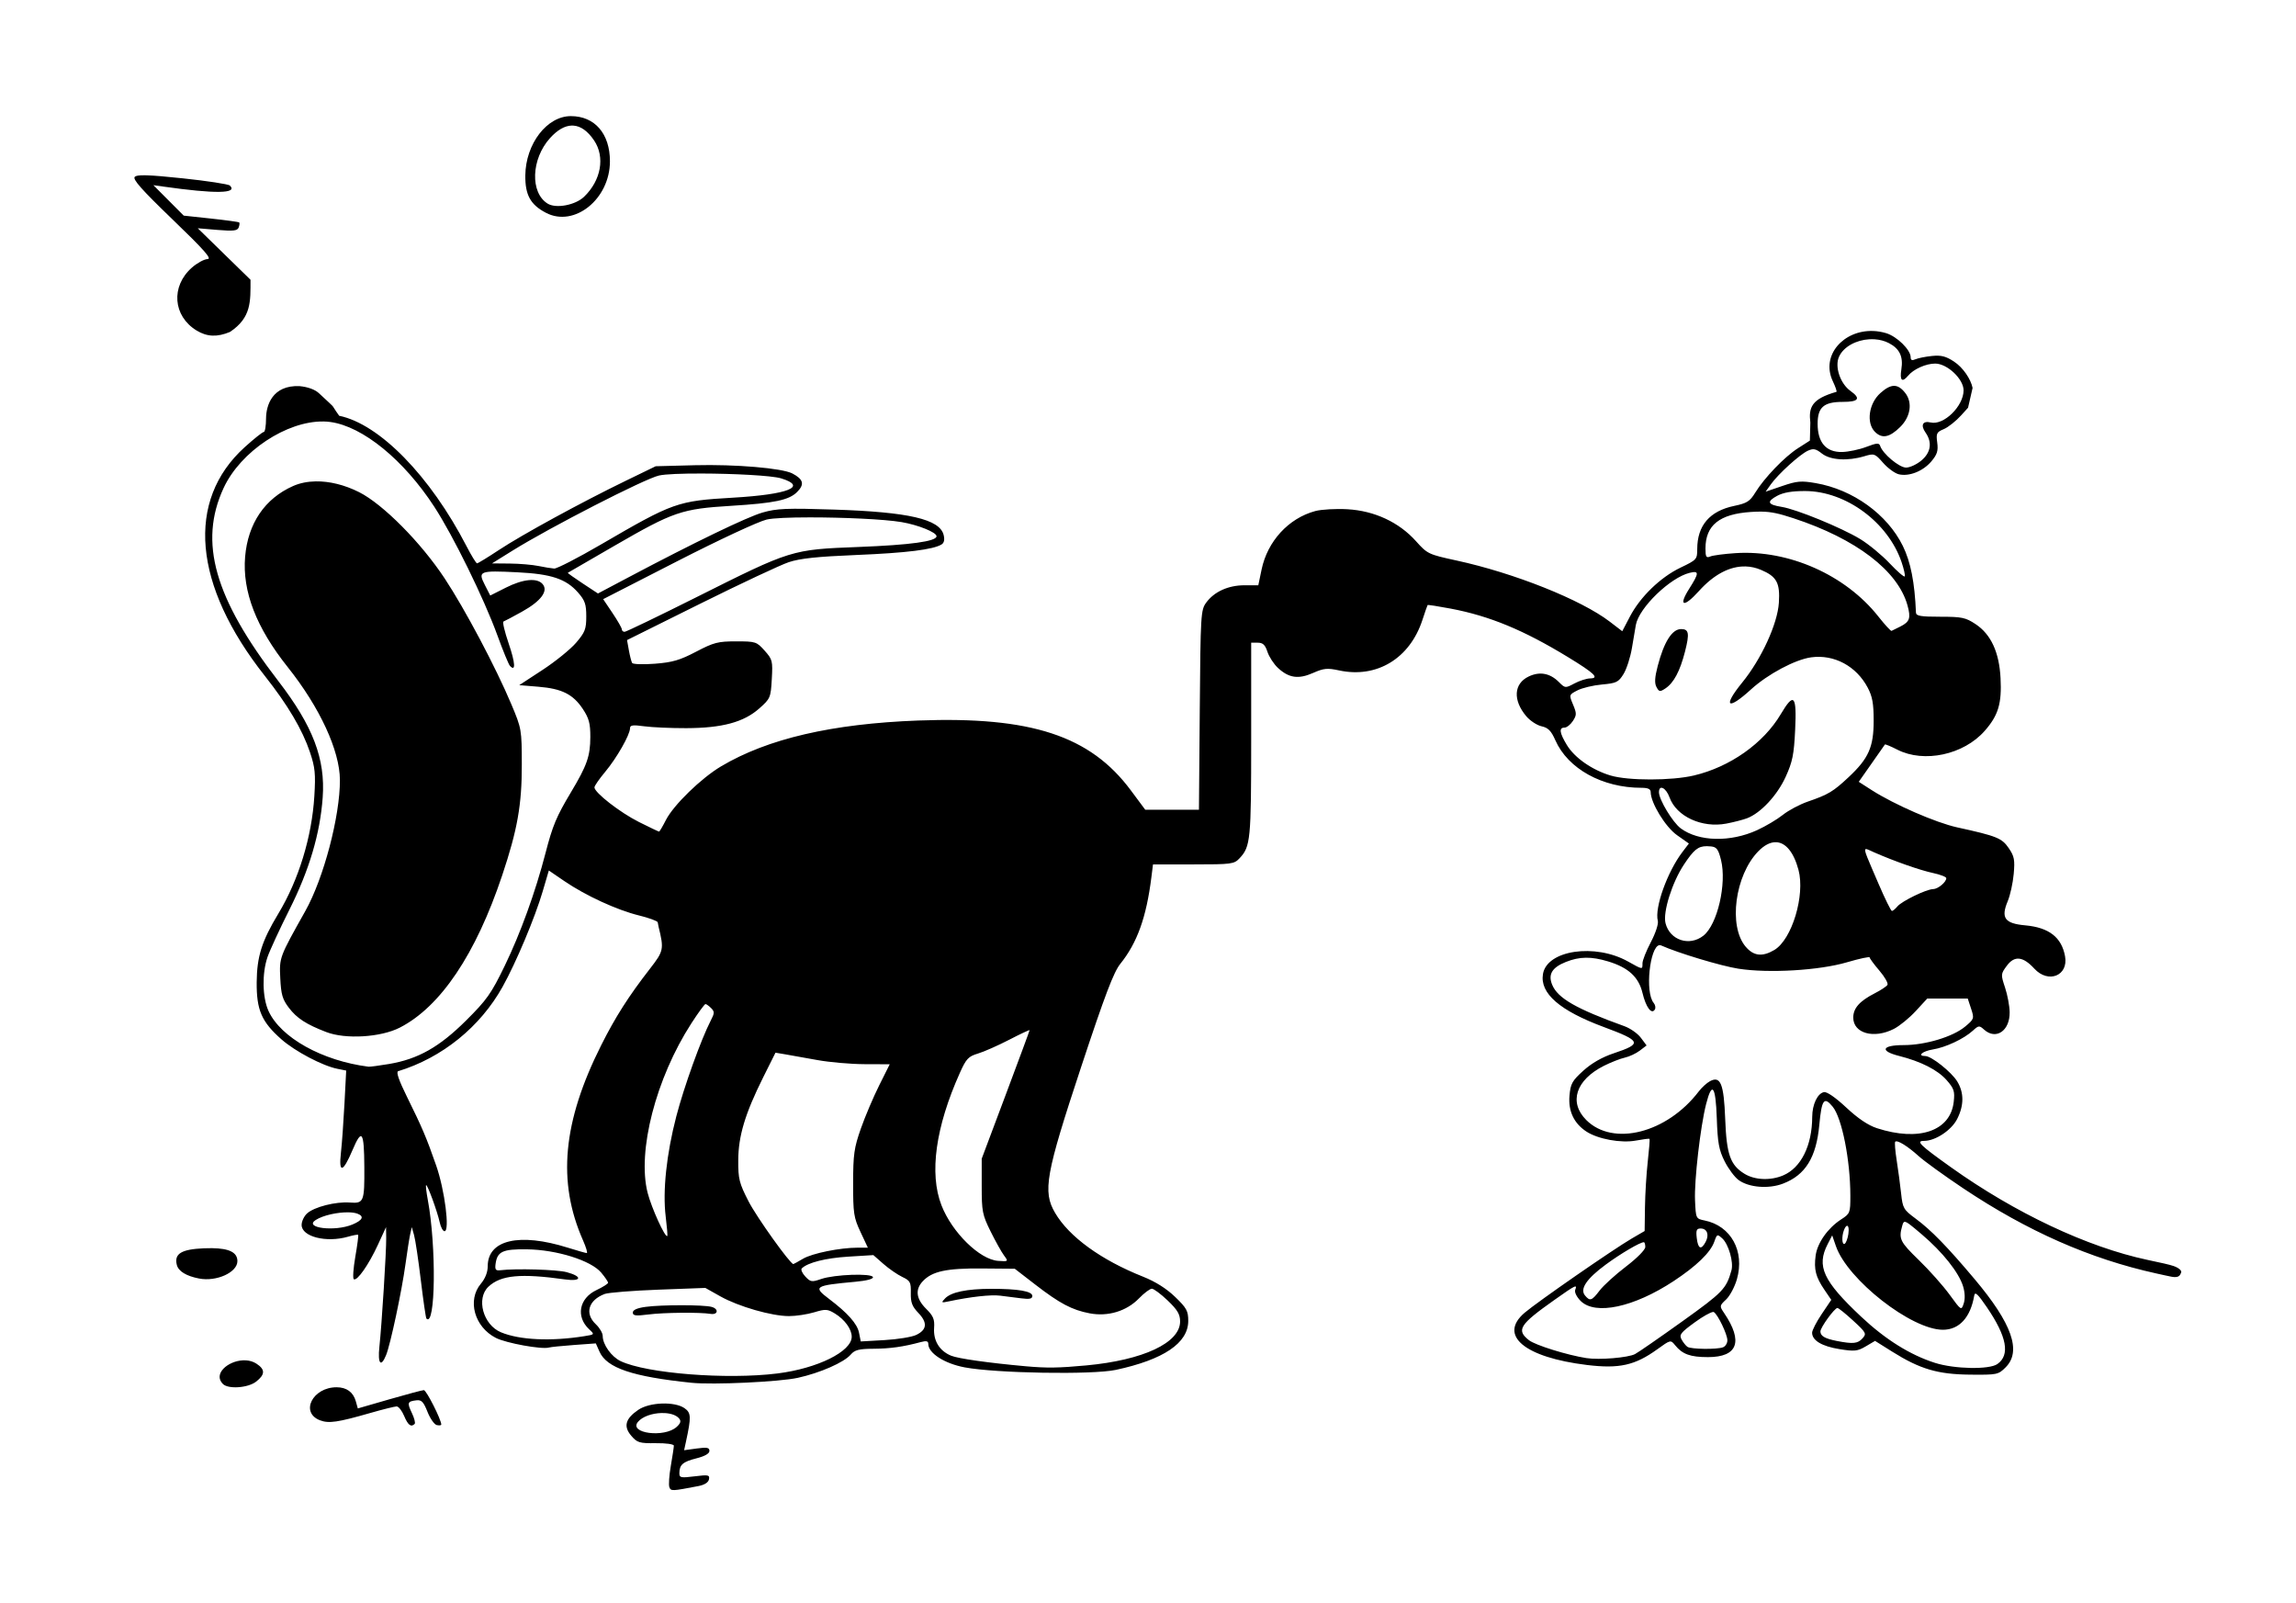 <?xml version="1.0" encoding="UTF-8" standalone="no"?>
<!-- Created with Inkscape (http://www.inkscape.org/) -->

<svg
   width="222mm"
   height="155mm"
   viewBox="0 0 222 155"
   version="1.1"
   id="svg67779"
   xml:space="preserve"
   inkscape:version="1.2.2 (b0a8486, 2022-12-01)"
   sodipodi:docname="steamboatwinnie1928.svg"
   xmlns:inkscape="http://www.inkscape.org/namespaces/inkscape"
   xmlns:sodipodi="http://sodipodi.sourceforge.net/DTD/sodipodi-0.dtd"
   xmlns="http://www.w3.org/2000/svg"
   xmlns:svg="http://www.w3.org/2000/svg"
   xmlns:rdf="http://www.w3.org/1999/02/22-rdf-syntax-ns#"
   xmlns:cc="http://creativecommons.org/ns#"
   xmlns:dc="http://purl.org/dc/elements/1.1/"><sodipodi:namedview
     id="namedview67781"
     pagecolor="#ffffff"
     bordercolor="#000000"
     borderopacity="0.25"
     inkscape:showpageshadow="2"
     inkscape:pageopacity="0.0"
     inkscape:pagecheckerboard="0"
     inkscape:deskcolor="#d1d1d1"
     inkscape:document-units="mm"
     showgrid="false"
     inkscape:zoom="0.051316815"
     inkscape:cx="682.03766"
     inkscape:cy="-2114.3167"
     inkscape:window-width="1390"
     inkscape:window-height="1099"
     inkscape:window-x="0"
     inkscape:window-y="25"
     inkscape:window-maximized="0"
     inkscape:current-layer="layer1" /><defs
     id="defs67776" /><g
     inkscape:label="Layer 1"
     inkscape:groupmode="layer"
     id="layer1"
     transform="translate(-20.371,-112.837)"><path
       id="path74625"
       style="fill:#000000;stroke-width:0.265"
       d="m 75.564,124.062 c -2.308,0 -4.365,2.677 -4.4,5.727 -0.021,1.893 0.493,2.83 1.985,3.614 2.751,1.446 6.198,-1.321 6.197,-4.975 -10e-4,-2.672 -1.468,-4.366 -3.782,-4.366 z m -41.242,5.719 c -0.547,-0.004 -0.817,0.046 -0.919,0.148 -0.233,0.233 0.648,1.227 3.655,4.123 3.085,2.971 3.832,3.819 3.376,3.83 -0.322,0.008 -0.999,0.377 -1.505,0.821 -2.058,1.807 -1.844,4.684 0.452,6.084 h 5.2e-4 c 1.006,0.614 1.988,0.655 3.229,0.136 2.082,-1.393 1.981,-2.943 1.982,-5.043 l -2.55,-2.489 -2.549,-2.489 1.901,0.16 c 1.543,0.129 1.93,0.085 2.053,-0.235 0.083,-0.217 0.107,-0.436 0.053,-0.487 -0.054,-0.051 -1.284,-0.22 -2.732,-0.376 l -2.633,-0.283 -1.468,-1.472 -1.468,-1.472 0.926,0.131 c 5.084,0.72 7.278,0.687 6.469,-0.096 -0.138,-0.134 -2.194,-0.448 -4.568,-0.698 -1.638,-0.172 -2.736,-0.267 -3.454,-0.289 -0.09,-0.003 -0.174,-0.005 -0.252,-0.005 z m 41.335,-4.806 c 0.045,-10e-4 0.09,-3.5e-4 0.135,0.002 0.72,0.039 1.404,0.519 2.024,1.44 1.079,1.602 0.674,3.864 -0.974,5.444 -0.842,0.807 -2.708,1.159 -3.514,0.663 -1.717,-1.056 -1.602,-4.316 0.223,-6.336 0.717,-0.793 1.426,-1.197 2.106,-1.213 z m 125.829,19.858 c -2.857,-0.107 -5.087,2.355 -3.897,4.862 0.249,0.524 0.407,0.982 0.351,1.018 -2.41,0.69 -2.705,1.497 -2.527,2.977 l -0.045,1.739 -1.146,0.733 c -1.306,0.835 -3.26,2.866 -4.142,4.306 -0.511,0.834 -0.805,1.018 -2.026,1.272 -2.375,0.493 -3.577,1.897 -3.577,4.178 0,0.985 -0.052,1.043 -1.609,1.787 -1.941,0.928 -3.896,2.816 -4.9,4.735 l -0.741,1.415 -1.204,-0.922 c -2.77,-2.123 -9.246,-4.706 -14.83,-5.916 -2.705,-0.586 -2.808,-0.635 -3.913,-1.869 -1.64,-1.83 -4.008,-2.934 -6.621,-3.084 -1.118,-0.064 -2.521,0.015 -3.117,0.176 -2.583,0.698 -4.618,2.916 -5.188,5.652 l -0.317,1.521 -1.336,5.2e-4 c -1.562,4.8e-4 -2.923,0.616 -3.698,1.672 -0.527,0.718 -0.551,1.118 -0.626,10.385 l -0.079,9.639 h -2.597 -2.597 l -1.392,-1.872 c -3.924,-5.278 -9.644,-7.157 -20.548,-6.751 -8.346,0.311 -14.562,1.754 -19.067,4.428 -1.923,1.141 -4.603,3.746 -5.336,5.187 -0.315,0.618 -0.613,1.124 -0.664,1.124 -0.05,0 -0.924,-0.417 -1.941,-0.926 -1.826,-0.914 -4.307,-2.843 -4.307,-3.349 0,-0.143 0.466,-0.818 1.036,-1.499 1.115,-1.331 2.403,-3.591 2.403,-4.213 0,-0.308 0.265,-0.346 1.368,-0.194 0.752,0.103 2.581,0.185 4.064,0.181 3.47,-0.009 5.567,-0.574 7.066,-1.904 1.07,-0.949 1.11,-1.042 1.211,-2.838 0.1,-1.761 0.064,-1.903 -0.695,-2.752 -0.772,-0.864 -0.867,-0.896 -2.757,-0.896 -1.751,0 -2.158,0.105 -3.869,1.001 -1.567,0.821 -2.284,1.03 -3.98,1.161 -1.138,0.088 -2.129,0.054 -2.204,-0.075 -0.075,-0.129 -0.216,-0.679 -0.314,-1.223 l -0.178,-0.988 7.088,-3.521 c 3.899,-1.937 7.744,-3.74 8.544,-4.008 1.085,-0.363 2.748,-0.54 6.538,-0.696 4.848,-0.199 7.446,-0.522 8.248,-1.023 0.242,-0.151 0.308,-0.462 0.195,-0.914 -0.383,-1.527 -3.373,-2.218 -10.615,-2.453 -4.558,-0.148 -5.512,-0.109 -6.879,0.282 -1.511,0.432 -6.596,2.888 -12.992,6.274 l -2.938,1.555 -1.487,-0.979 c -0.818,-0.538 -1.46,-0.998 -1.428,-1.021 0.032,-0.023 2.066,-1.201 4.52,-2.618 5.712,-3.299 6.478,-3.561 11.282,-3.857 4.185,-0.258 5.583,-0.551 6.367,-1.334 0.739,-0.739 0.616,-1.228 -0.452,-1.79 -0.984,-0.518 -5.51,-0.901 -9.435,-0.8 l -3.784,0.098 -2.896,1.406 c -4.272,2.072 -10.032,5.214 -12.262,6.689 -1.077,0.712 -2.029,1.293 -2.117,1.292 -0.088,-5.4e-4 -0.544,-0.745 -1.014,-1.654 -3.511,-6.79 -8.419,-11.815 -12.315,-12.612 -1.02,-1.421 -0.057,-0.395 -1.952,-2.175 -0.384,-0.361 -1.068,-0.612 -1.881,-0.69 -2.644,-0.113 -3.228,1.882 -3.238,3.109 0,0.728 -0.099,1.323 -0.22,1.323 -0.121,0 -0.951,0.662 -1.846,1.471 -5.71,5.167 -4.991,13.327 1.949,22.11 2.222,2.812 3.629,5.191 4.363,7.375 0.494,1.47 0.555,2.085 0.424,4.233 -0.241,3.955 -1.514,8.109 -3.485,11.377 -1.596,2.645 -2.069,4.142 -2.09,6.615 -0.023,2.696 0.472,3.84 2.396,5.533 1.322,1.163 3.969,2.557 5.401,2.844 l 0.857,0.171 -0.167,3.2 c -0.092,1.76 -0.245,3.885 -0.34,4.722 -0.233,2.048 0.183,1.963 1.114,-0.228 0.908,-2.137 1.124,-1.833 1.146,1.617 0.021,3.377 -0.048,3.548 -1.392,3.447 -1.379,-0.103 -3.447,0.422 -4.142,1.051 -0.291,0.263 -0.529,0.764 -0.529,1.113 0,1.138 2.38,1.743 4.482,1.14 0.499,-0.143 0.942,-0.225 0.985,-0.181 0.043,0.043 -0.081,0.997 -0.276,2.119 -0.195,1.122 -0.26,2.099 -0.144,2.171 0.32,0.198 1.446,-1.41 2.327,-3.325 l 0.789,-1.714 0.015,1.058 c 0.018,1.248 -0.426,8.333 -0.659,10.517 -0.175,1.639 0.147,2.033 0.65,0.794 0.423,-1.044 1.513,-6.16 1.874,-8.797 0.169,-1.237 0.376,-2.547 0.459,-2.91 l 0.15,-0.661 0.222,0.779 c 0.122,0.429 0.416,2.393 0.653,4.366 0.238,1.972 0.48,3.636 0.538,3.696 0.884,0.917 0.975,-6.98 0.133,-11.487 -0.136,-0.727 -0.209,-1.361 -0.163,-1.407 0.116,-0.116 1.088,2.535 1.316,3.59 0.102,0.473 0.312,0.86 0.467,0.86 0.528,0 0.023,-3.972 -0.807,-6.35 -0.952,-2.729 -1.342,-3.644 -2.838,-6.672 -0.775,-1.569 -1.052,-2.38 -0.837,-2.446 4.251,-1.301 7.931,-4.276 10.098,-8.164 1.304,-2.339 3.129,-6.683 3.878,-9.227 l 0.591,-2.01 1.494,1.02 c 2.061,1.407 5.085,2.799 7.215,3.323 0.982,0.241 1.801,0.541 1.819,0.666 0.018,0.125 0.055,0.316 0.082,0.425 0.536,2.183 0.501,2.347 -0.847,4.081 -2.04,2.624 -3.328,4.644 -4.694,7.362 -3.73,7.421 -4.27,13.21 -1.763,18.877 0.299,0.677 0.462,1.229 0.361,1.227 -0.101,-0.002 -0.928,-0.237 -1.837,-0.522 -4.685,-1.469 -7.739,-0.757 -7.739,1.803 0,0.569 -0.241,1.182 -0.661,1.681 -1.342,1.595 -0.627,4.181 1.45,5.24 0.996,0.508 4.451,1.135 5.131,0.93 0.164,-0.049 1.252,-0.16 2.416,-0.245 l 2.118,-0.155 0.353,0.797 c 0.699,1.58 3.183,2.419 8.905,3.011 2.063,0.213 8.492,-0.087 10.275,-0.48 2.164,-0.477 4.463,-1.487 5.113,-2.247 0.386,-0.451 0.785,-0.554 2.199,-0.563 1.624,-0.011 2.873,-0.187 4.572,-0.644 0.544,-0.146 0.728,-0.101 0.728,0.18 0,0.889 1.553,1.891 3.506,2.262 3.024,0.574 12.355,0.732 14.618,0.247 4.638,-0.994 7.011,-2.598 7.011,-4.739 0,-0.963 -0.155,-1.245 -1.272,-2.321 -0.837,-0.807 -1.9,-1.475 -3.109,-1.956 -4.052,-1.611 -7.14,-3.851 -8.495,-6.164 -1.214,-2.071 -0.92,-3.708 2.533,-14.142 2.278,-6.882 3.132,-9.132 3.768,-9.922 1.638,-2.034 2.524,-4.497 3.01,-8.364 l 0.158,-1.257 h 3.907 c 3.709,0 3.934,-0.03 4.464,-0.595 1.06,-1.131 1.122,-1.769 1.122,-11.46 v -9.376 h 0.641 c 0.492,0 0.709,0.205 0.932,0.883 0.16,0.485 0.616,1.184 1.013,1.553 1.054,0.98 1.983,1.114 3.396,0.489 1.037,-0.459 1.377,-0.492 2.525,-0.245 3.64,0.781 6.833,-1.155 8.05,-4.881 0.246,-0.753 0.472,-1.401 0.502,-1.439 0.03,-0.038 1.038,0.118 2.24,0.346 3.754,0.712 7.035,2.068 11.321,4.679 2.575,1.569 3.077,2.05 2.154,2.067 -0.345,0.006 -1.029,0.225 -1.519,0.486 -0.879,0.468 -0.899,0.467 -1.499,-0.132 -0.864,-0.864 -1.858,-1.048 -2.923,-0.54 -1.447,0.69 -1.545,2.285 -0.237,3.84 0.368,0.437 1.035,0.875 1.482,0.974 0.637,0.14 0.926,0.432 1.331,1.349 1.222,2.762 4.546,4.597 8.329,4.597 0.63,0 0.89,0.121 0.89,0.413 0,1.041 1.425,3.374 2.541,4.161 l 1.153,0.812 -0.619,0.812 c -1.469,1.927 -2.714,5.406 -2.385,6.663 0.077,0.293 -0.216,1.186 -0.674,2.057 -0.445,0.847 -0.809,1.765 -0.809,2.041 0,0.63 0.038,0.635 -1.4,-0.169 -3.193,-1.785 -7.839,-1.1 -8.223,1.212 -0.31,1.865 1.615,3.539 5.893,5.126 3.632,1.347 3.731,1.61 0.952,2.535 -1.125,0.374 -2.136,0.952 -2.941,1.681 -1.088,0.985 -1.239,1.259 -1.34,2.427 -0.128,1.481 0.434,2.67 1.633,3.456 1.117,0.732 3.355,1.141 4.784,0.874 0.692,-0.129 1.289,-0.205 1.325,-0.168 0.037,0.037 -0.04,1.019 -0.172,2.183 -0.131,1.164 -0.253,3.154 -0.271,4.422 l -0.032,2.306 -1.229,0.715 c -1.786,1.039 -9.17,6.153 -10.381,7.19 -2.555,2.187 -0.011,4.31 6.045,5.046 3.106,0.377 4.633,0.036 6.782,-1.515 1.287,-0.929 1.296,-0.931 1.731,-0.394 0.705,0.871 1.469,1.147 3.176,1.147 2.878,0 3.429,-1.502 1.561,-4.261 -0.457,-0.674 -0.452,-0.704 0.194,-1.311 0.363,-0.341 0.832,-1.222 1.042,-1.956 0.775,-2.709 -0.571,-5.161 -3.117,-5.679 -0.85,-0.173 -0.854,-0.182 -0.932,-1.959 -0.083,-1.898 0.518,-7.121 1.07,-9.287 0.573,-2.251 0.924,-1.791 1.034,1.357 0.083,2.39 0.207,3.07 0.757,4.166 0.362,0.72 0.971,1.537 1.355,1.815 0.997,0.724 2.897,0.877 4.288,0.346 2.17,-0.829 3.221,-2.527 3.513,-5.678 0.229,-2.463 0.459,-2.777 1.291,-1.763 0.897,1.092 1.706,5.163 1.71,8.602 0.002,1.666 -0.026,1.738 -0.898,2.302 -1.281,0.829 -2.294,2.268 -2.458,3.492 -0.179,1.335 0.008,2.067 0.843,3.297 l 0.668,0.984 -0.926,1.375 c -0.509,0.756 -0.926,1.566 -0.926,1.8 0,0.747 0.94,1.312 2.638,1.585 1.465,0.236 1.751,0.206 2.548,-0.265 l 0.899,-0.53 1.666,1.045 c 2.686,1.684 4.395,2.188 7.522,2.218 2.619,0.025 2.728,0.003 3.44,-0.707 1.558,-1.556 0.617,-4.23 -3.001,-8.527 -2.65,-3.147 -4.201,-4.737 -5.705,-5.85 -1.167,-0.863 -1.248,-1.004 -1.401,-2.428 -0.089,-0.832 -0.282,-2.27 -0.428,-3.196 -0.146,-0.927 -0.211,-1.74 -0.143,-1.808 0.195,-0.195 1.187,0.415 2.274,1.397 0.55,0.497 2.484,1.894 4.297,3.105 6.218,4.152 12.259,6.817 18.653,8.227 0.703,0.155 1.182,0.264 1.508,0.325 0.76,0.14 0.824,-0.199 0.917,-0.416 0.075,-0.175 -0.236,-0.452 -0.737,-0.623 -0.415,-0.142 -1.168,-0.303 -2.534,-0.595 -5.815,-1.241 -12.778,-4.523 -18.986,-8.949 -3.024,-2.156 -3.427,-2.551 -2.6,-2.551 1.09,0 2.639,-1.023 3.194,-2.11 0.672,-1.318 0.676,-2.547 0.011,-3.637 -0.555,-0.911 -2.499,-2.455 -3.09,-2.455 -0.817,0 -0.275,-0.475 0.726,-0.635 1.244,-0.199 3.013,-1.029 3.875,-1.82 0.555,-0.508 0.624,-0.515 1.08,-0.103 1.15,1.04 2.502,0.123 2.477,-1.68 -0.008,-0.596 -0.209,-1.667 -0.445,-2.38 -0.421,-1.268 -0.417,-1.314 0.176,-2.116 0.735,-0.995 1.559,-0.906 2.655,0.285 1.353,1.471 3.312,0.684 2.971,-1.193 -0.333,-1.837 -1.552,-2.783 -3.851,-2.992 -1.985,-0.18 -2.372,-0.714 -1.692,-2.338 0.239,-0.57 0.499,-1.751 0.578,-2.624 0.124,-1.372 0.059,-1.711 -0.48,-2.501 -0.663,-0.971 -1.148,-1.167 -4.985,-2.008 -2.064,-0.453 -6.096,-2.209 -8.262,-3.599 l -1.255,-0.805 1.236,-1.761 c 0.68,-0.969 1.262,-1.799 1.293,-1.846 0.031,-0.046 0.574,0.179 1.207,0.502 2.578,1.315 6.406,0.492 8.437,-1.815 1.321,-1.5 1.665,-2.647 1.536,-5.113 -0.132,-2.507 -0.931,-4.229 -2.42,-5.214 -0.961,-0.636 -1.319,-0.71 -3.408,-0.71 -1.89,0 -2.337,-0.075 -2.35,-0.397 -0.122,-2.933 -0.512,-4.909 -1.273,-6.454 -1.501,-3.049 -4.815,-5.44 -8.403,-6.062 -1.42,-0.246 -1.825,-0.212 -3.242,0.272 l -1.619,0.553 0.512,-0.719 c 0.706,-0.992 2.794,-2.885 3.571,-3.24 0.533,-0.243 0.764,-0.197 1.358,0.27 0.815,0.641 2.48,0.748 4.097,0.264 0.966,-0.29 1.028,-0.268 1.82,0.634 0.451,0.513 1.128,1.01 1.505,1.105 0.991,0.249 2.36,-0.29 3.164,-1.245 0.563,-0.669 0.672,-1.02 0.566,-1.814 -0.119,-0.89 -0.059,-1.015 0.631,-1.301 0.42,-0.174 1.181,-0.778 1.691,-1.343 l 0.659,-0.729 0.438,-1.912 c -0.167,-0.842 -0.915,-1.963 -1.785,-2.538 -0.793,-0.525 -1.246,-0.641 -2.141,-0.551 -0.625,0.063 -1.344,0.207 -1.599,0.32 -0.329,0.146 -0.463,0.089 -0.463,-0.199 0,-0.712 -1.329,-2.014 -2.375,-2.327 -0.426,-0.127 -0.847,-0.195 -1.255,-0.21 z m -0.374,0.802 c 0.179,-0.011 0.359,-0.01 0.537,0.002 0.476,0.033 0.941,0.151 1.354,0.364 1.043,0.539 1.408,1.308 1.21,2.546 -0.172,1.075 0.074,1.304 0.651,0.609 0.53,-0.638 1.725,-1.173 2.622,-1.173 1.159,0 2.743,1.492 2.743,2.584 0,1.534 -1.921,3.411 -3.181,3.109 -0.776,-0.186 -1,0.258 -0.495,0.98 0.662,0.945 0.516,1.924 -0.402,2.696 -0.448,0.377 -1.114,0.685 -1.482,0.685 -0.662,0 -2.253,-1.33 -2.504,-2.092 -0.103,-0.312 -0.321,-0.297 -1.345,0.094 -0.672,0.257 -1.724,0.478 -2.336,0.491 -1.547,0.034 -2.367,-0.91 -2.367,-2.726 0,-1.598 0.594,-2.117 2.424,-2.117 1.551,0 1.784,-0.323 0.76,-1.052 -1,-0.712 -1.553,-2.356 -1.115,-3.316 0.447,-0.98 1.669,-1.61 2.924,-1.685 z m 2.391,4.502 c -0.381,0.002 -0.802,0.235 -1.32,0.699 -1.12,1 -1.384,2.885 -0.525,3.744 0.689,0.689 1.412,0.55 2.447,-0.472 1.006,-0.993 1.206,-2.365 0.48,-3.288 -0.36,-0.458 -0.701,-0.686 -1.082,-0.683 z m -151.875,3.442 c 0.235,0.004 0.465,0.02 0.69,0.051 3.129,0.429 7.085,3.653 10.036,8.18 1.839,2.821 4.814,8.881 6.11,12.444 0.54,1.486 1.086,2.812 1.212,2.948 0.575,0.619 0.524,-0.279 -0.121,-2.161 -0.387,-1.129 -0.614,-2.085 -0.503,-2.123 0.11,-0.039 0.915,-0.467 1.789,-0.951 1.827,-1.014 2.562,-1.989 2.005,-2.659 -0.529,-0.638 -1.891,-0.509 -3.568,0.337 l -1.505,0.759 -0.525,-1.029 c -0.682,-1.336 -0.522,-1.397 3.151,-1.217 3.28,0.161 4.704,0.636 5.862,1.955 0.671,0.765 0.797,1.129 0.797,2.306 0,1.231 -0.118,1.536 -0.983,2.548 -0.541,0.632 -1.999,1.813 -3.241,2.625 l -2.258,1.476 1.852,0.152 c 2.277,0.187 3.357,0.729 4.301,2.156 0.594,0.899 0.725,1.391 0.721,2.705 -0.006,1.854 -0.316,2.738 -1.874,5.343 -1.41,2.356 -1.768,3.213 -2.461,5.886 -0.972,3.749 -2.421,7.753 -3.939,10.883 -1.309,2.699 -1.732,3.297 -3.742,5.295 -2.583,2.568 -4.641,3.729 -7.447,4.201 -0.958,0.161 -1.851,0.279 -1.984,0.262 -4.48,-0.57 -8.494,-2.809 -9.671,-5.393 -0.591,-1.299 -0.636,-3.618 -0.099,-5.192 0.217,-0.637 1.172,-2.705 2.122,-4.597 1.923,-3.83 2.966,-7.345 3.219,-10.848 0.269,-3.722 -0.944,-6.901 -4.288,-11.245 -6.185,-8.033 -7.715,-13.419 -5.299,-18.653 1.647,-3.568 6.125,-6.497 9.644,-6.442 z m 36.544,5.031 c 3.082,0.007 6.82,0.191 7.727,0.469 2.594,0.795 0.706,1.553 -4.644,1.866 -5.404,0.316 -5.767,0.445 -12.8,4.539 -2.215,1.289 -4.239,2.33 -4.498,2.314 -0.259,-0.017 -0.948,-0.129 -1.53,-0.25 -0.582,-0.12 -1.829,-0.226 -2.771,-0.234 l -1.713,-0.015 1.97,-1.226 c 3.637,-2.263 12.795,-6.959 14.174,-7.268 0.624,-0.14 2.236,-0.198 4.086,-0.194 z m -37.274,0.76 c -0.794,0.013 -1.536,0.161 -2.186,0.449 -2.736,1.21 -4.371,3.621 -4.641,6.845 -0.279,3.339 1.074,6.84 4.126,10.668 3.092,3.88 5.027,8.064 5.04,10.9 0.016,3.496 -1.572,9.513 -3.343,12.668 -2.525,4.499 -2.519,4.483 -2.423,6.507 0.075,1.566 0.212,2.037 0.828,2.845 0.779,1.022 1.67,1.6 3.621,2.351 1.868,0.719 5.271,0.512 7.113,-0.433 3.935,-2.019 7.338,-7.078 9.892,-14.709 1.477,-4.413 1.905,-6.822 1.899,-10.716 -0.005,-3.38 -0.023,-3.481 -1.008,-5.821 -1.51,-3.586 -4.483,-9.197 -6.448,-12.17 -2.304,-3.486 -5.968,-7.179 -8.272,-8.341 -1.412,-0.711 -2.876,-1.065 -4.199,-1.043 z m 144.031,0.934 c 3.921,0.016 7.993,3.022 9.303,6.866 0.221,0.647 0.361,1.268 0.312,1.379 -0.049,0.111 -0.706,-0.452 -1.459,-1.252 -0.753,-0.8 -2.043,-1.863 -2.866,-2.361 -1.815,-1.098 -6.15,-2.872 -7.574,-3.1 -1.372,-0.219 -1.488,-0.504 -0.437,-1.071 0.601,-0.324 1.44,-0.466 2.721,-0.461 z m -4.217,1.99 c 0.943,0.015 1.685,0.186 3.06,0.637 6.065,1.989 10.109,5.077 11.034,8.426 0.34,1.233 0.22,1.587 -0.697,2.047 -0.392,0.197 -0.772,0.384 -0.845,0.417 -0.073,0.032 -0.648,-0.593 -1.278,-1.391 -3.174,-4.018 -8.668,-6.457 -13.792,-6.124 -1.097,0.071 -2.204,0.217 -2.458,0.324 -0.392,0.164 -0.463,0.045 -0.463,-0.774 0,-2.245 1.355,-3.333 4.399,-3.53 0.39,-0.025 0.727,-0.038 1.041,-0.033 z m -92.084,0.556 c 3.185,-0.003 7.226,0.17 8.918,0.457 1.604,0.272 3.378,0.989 3.378,1.365 0,0.497 -2.517,0.844 -7.541,1.039 -6.493,0.252 -6.475,0.246 -15.68,4.858 -3.671,1.839 -6.794,3.344 -6.941,3.344 -0.146,0 -0.266,-0.107 -0.266,-0.238 0,-0.131 -0.406,-0.841 -0.903,-1.579 l -0.902,-1.341 7.186,-3.679 c 4.03,-2.063 7.821,-3.828 8.63,-4.017 0.604,-0.141 2.208,-0.207 4.119,-0.208 z m 90.521,4.742 c 0.504,0.014 1.002,0.124 1.49,0.33 1.523,0.645 1.854,1.253 1.732,3.177 -0.13,2.046 -1.688,5.436 -3.546,7.717 -1.917,2.354 -1.422,2.741 0.85,0.665 1.613,-1.474 4.283,-2.897 5.825,-3.104 2.219,-0.298 4.354,0.847 5.457,2.925 0.457,0.86 0.579,1.539 0.579,3.208 0,2.545 -0.49,3.646 -2.43,5.461 -1.486,1.39 -1.959,1.673 -3.933,2.352 -0.784,0.27 -1.874,0.849 -2.422,1.287 -0.548,0.438 -1.669,1.103 -2.491,1.478 v 5.2e-4 c -2.59,1.181 -5.64,1.109 -7.375,-0.174 -0.781,-0.578 -2.109,-2.778 -2.109,-3.494 0,-0.776 0.681,-0.444 1.022,0.498 0.667,1.844 3.131,2.981 5.49,2.533 0.712,-0.135 1.615,-0.368 2.008,-0.517 1.32,-0.503 2.916,-2.214 3.729,-4 0.665,-1.459 0.805,-2.15 0.92,-4.564 0.16,-3.343 -0.121,-3.643 -1.394,-1.493 -1.667,2.815 -4.908,5.101 -8.398,5.924 -2.16,0.509 -6.339,0.511 -8.047,0.004 -1.788,-0.531 -3.486,-1.714 -4.235,-2.952 -0.713,-1.178 -0.781,-1.681 -0.229,-1.681 0.215,0 0.578,-0.287 0.808,-0.637 0.374,-0.571 0.376,-0.734 0.02,-1.587 -0.397,-0.951 -0.397,-0.952 0.426,-1.377 0.453,-0.234 1.519,-0.489 2.369,-0.566 1.399,-0.127 1.597,-0.223 2.087,-1.016 0.298,-0.482 0.665,-1.626 0.816,-2.543 0.151,-0.917 0.319,-1.907 0.373,-2.201 0.306,-1.666 3.328,-4.586 5.212,-5.037 0.922,-0.221 0.913,0.016 -0.055,1.543 -1.084,1.709 -0.525,1.85 0.928,0.234 1.457,-1.621 3.014,-2.435 4.525,-2.392 z m -6.232,6.055 c -0.873,0 -1.655,1.236 -2.265,3.58 -0.285,1.094 -0.317,1.649 -0.115,2.025 0.25,0.467 0.335,0.481 0.854,0.138 0.815,-0.539 1.417,-1.667 1.904,-3.57 0.449,-1.754 0.377,-2.174 -0.377,-2.174 z m 9.197,20.603 c 0.913,0.04 1.69,0.957 2.151,2.668 0.661,2.455 -0.632,6.745 -2.337,7.751 -1.163,0.687 -2.007,0.586 -2.78,-0.332 -1.671,-1.986 -1.024,-6.877 1.216,-9.193 0.605,-0.626 1.202,-0.918 1.749,-0.894 z m -6.711,0.384 c 0.123,6.1e-4 0.255,0.009 0.399,0.023 0.55,0.054 0.714,0.274 0.972,1.302 0.574,2.289 -0.348,6.262 -1.7,7.325 -1.356,1.067 -3.251,0.442 -3.665,-1.209 -0.268,-1.068 0.647,-3.965 1.795,-5.684 0.929,-1.391 1.339,-1.761 2.199,-1.757 z m 15.448,0.285 c 0.142,0.028 0.388,0.161 0.725,0.309 1.961,0.861 4.438,1.73 5.706,2.001 0.701,0.15 1.275,0.374 1.275,0.497 0,0.383 -0.81,1.055 -1.276,1.058 -0.643,0.004 -3.027,1.16 -3.453,1.675 -0.2,0.241 -0.438,0.438 -0.529,0.436 -0.091,-0.002 -0.671,-1.18 -1.289,-2.619 -1.05,-2.446 -1.424,-3.231 -1.266,-3.348 0.024,-0.017 0.06,-0.02 0.107,-0.01 z m -20.048,9.286 c 0.06,-0.011 0.122,-0.004 0.185,0.025 1.634,0.734 5.794,1.986 7.461,2.246 2.941,0.459 7.826,0.171 10.517,-0.622 1.201,-0.354 2.183,-0.563 2.183,-0.466 0,0.098 0.425,0.674 0.944,1.28 0.519,0.606 0.868,1.225 0.776,1.374 -0.092,0.149 -0.641,0.513 -1.219,0.808 -1.471,0.75 -2.088,1.445 -2.088,2.352 0,1.525 1.992,2.081 3.925,1.096 0.546,-0.279 1.497,-1.053 2.111,-1.72 l 1.118,-1.213 h 1.958 1.959 l 0.323,0.978 c 0.314,0.95 0.297,1.001 -0.575,1.729 -1.184,0.989 -3.846,1.791 -5.953,1.791 -2.101,0 -2.339,0.568 -0.439,1.046 2.116,0.533 3.739,1.357 4.599,2.337 0.721,0.822 0.805,1.078 0.689,2.103 -0.318,2.823 -3.359,3.866 -7.422,2.546 -0.854,-0.278 -1.837,-0.939 -2.967,-1.996 -1.03,-0.963 -1.872,-1.546 -2.156,-1.491 -0.624,0.12 -1.132,1.186 -1.137,2.387 -0.011,2.79 -1.084,4.943 -2.827,5.671 -1.22,0.51 -2.722,0.446 -3.712,-0.158 -1.382,-0.843 -1.745,-1.869 -1.875,-5.302 -0.129,-3.405 -0.45,-4.202 -1.473,-3.654 -0.306,0.164 -0.792,0.607 -1.08,0.984 -3.075,4.032 -8.29,5.359 -10.881,2.768 -1.713,-1.713 -1.011,-3.87 1.705,-5.238 0.672,-0.339 1.58,-0.694 2.016,-0.791 0.437,-0.096 1.09,-0.401 1.453,-0.677 l 0.659,-0.503 -0.556,-0.744 c -0.306,-0.409 -1.019,-0.911 -1.585,-1.115 -4.66,-1.677 -6.447,-2.701 -6.986,-4.002 -0.417,-1.008 -0.019,-1.673 1.323,-2.21 1.318,-0.527 2.451,-0.543 4.073,-0.054 1.963,0.591 2.963,1.504 3.333,3.044 0.335,1.395 0.876,2.125 1.195,1.61 0.098,-0.159 0.049,-0.445 -0.109,-0.635 -0.868,-1.046 -0.366,-5.417 0.534,-5.585 z m -92.221,5.69 c 0.086,0 0.331,0.175 0.545,0.389 0.342,0.342 0.339,0.486 -0.027,1.194 -0.937,1.813 -2.592,6.409 -3.336,9.265 -0.953,3.657 -1.332,7.236 -1.027,9.693 0.123,0.994 0.192,1.84 0.153,1.879 -0.2,0.2 -1.526,-2.713 -1.9,-4.171 -1.026,-4.006 0.801,-11.085 4.23,-16.386 0.663,-1.025 1.276,-1.863 1.362,-1.863 z m 31.34,2.525 c 0,0.053 -1.042,2.869 -2.315,6.26 l -2.315,6.164 v 2.646 c 0,2.447 0.064,2.775 0.851,4.366 0.468,0.946 1.051,1.993 1.296,2.326 0.445,0.605 0.444,0.606 -0.557,0.538 -1.78,-0.12 -4.467,-2.755 -5.483,-5.378 -1.193,-3.077 -0.567,-7.563 1.784,-12.802 0.612,-1.363 0.818,-1.583 1.747,-1.861 0.579,-0.174 1.939,-0.774 3.023,-1.335 1.083,-0.561 1.97,-0.976 1.97,-0.923 z m -24.57,2.176 0.974,0.164 c 0.536,0.091 1.927,0.339 3.091,0.551 1.164,0.212 3.211,0.39 4.549,0.395 l 2.432,0.009 -1.024,2.051 c -0.563,1.128 -1.359,3.003 -1.768,4.167 -0.655,1.865 -0.744,2.494 -0.746,5.292 -0.003,2.898 0.059,3.308 0.71,4.696 l 0.713,1.521 -0.978,0.002 c -1.73,0.004 -4.392,0.542 -5.292,1.071 v 5.2e-4 c -0.481,0.283 -0.901,0.514 -0.932,0.514 -0.308,0 -3.555,-4.543 -4.333,-6.063 -0.905,-1.769 -1.003,-2.159 -0.996,-3.969 0.009,-2.351 0.662,-4.518 2.429,-8.057 z m -41.278,15.432 c 0.346,0.007 0.65,0.05 0.871,0.135 0.668,0.256 0.489,0.631 -0.499,1.044 -1.698,0.71 -4.749,0.332 -3.548,-0.439 0.719,-0.462 2.138,-0.762 3.176,-0.74 z m 150.45,0.919 c 0.2,-0.025 0.607,0.315 1.659,1.208 2.02,1.714 3.589,3.688 3.998,5.027 0.183,0.601 0.206,1.223 0.06,1.66 -0.231,0.694 -0.24,0.689 -1.367,-0.859 -0.624,-0.857 -1.962,-2.361 -2.974,-3.342 -1.821,-1.766 -1.958,-2.045 -1.608,-3.295 0.066,-0.237 0.112,-0.383 0.233,-0.398 z m -5.574,0.384 c 0.136,-0.027 0.215,0.266 0.138,0.792 -0.064,0.438 -0.222,0.862 -0.351,0.942 -0.267,0.165 -0.315,-0.692 -0.074,-1.32 0.102,-0.266 0.205,-0.397 0.287,-0.413 z m -14.144,0.26 c 0.628,0 0.851,0.606 0.479,1.302 -0.431,0.806 -0.733,0.673 -0.855,-0.376 -0.089,-0.76 -0.021,-0.926 0.376,-0.926 z m 12.719,0.665 0.36,1.04 c 1.127,3.254 7.313,8.088 10.347,8.084 1.581,-0.002 2.665,-1.187 3.027,-3.306 0.07,-0.412 0.34,-0.163 1.222,1.13 1.937,2.841 2.265,4.615 1.015,5.491 -0.788,0.552 -4.15,0.487 -6.039,-0.117 -2.405,-0.769 -4.787,-2.258 -7.125,-4.455 -3.689,-3.466 -4.346,-4.888 -3.243,-7.021 z m -11.017,0.007 c 0.089,0.022 0.207,0.121 0.386,0.283 0.61,0.552 1.113,2.3 0.89,3.093 -0.501,1.783 -0.819,2.112 -4.726,4.911 -2.201,1.576 -4.269,3.008 -4.598,3.181 -0.661,0.349 -3.458,0.581 -4.695,0.389 -1.859,-0.289 -4.948,-1.25 -5.558,-1.73 -1.251,-0.984 -0.922,-1.505 2.45,-3.887 2.086,-1.474 2.239,-1.547 2.017,-0.97 -0.082,0.214 0.152,0.685 0.526,1.058 1.416,1.416 5.141,0.622 9,-1.919 2.203,-1.451 3.564,-2.77 3.925,-3.806 0.161,-0.461 0.234,-0.64 0.383,-0.604 z m -7.197,0.652 c 0.079,0 0.143,0.209 0.143,0.466 0,0.266 -0.801,1.076 -1.868,1.89 -1.027,0.783 -2.172,1.824 -2.545,2.313 -0.763,1 -0.937,1.059 -1.416,0.482 -0.519,-0.625 0.141,-1.61 1.992,-2.976 1.437,-1.061 3.329,-2.174 3.693,-2.174 z m -138.441,0.577 c -0.241,-0.003 -0.502,0.001 -0.781,0.013 -2.185,0.093 -2.892,0.525 -2.622,1.603 0.155,0.617 0.908,1.078 2.154,1.319 1.682,0.325 3.704,-0.592 3.704,-1.681 0,-0.833 -0.766,-1.231 -2.456,-1.254 z m 30.446,0.112 c 2.875,0.037 6.194,1.076 7.18,2.247 0.374,0.445 0.676,0.889 0.671,0.987 -0.005,0.098 -0.511,0.416 -1.124,0.707 -1.684,0.799 -2.013,2.573 -0.703,3.793 0.535,0.499 0.533,0.502 -0.466,0.661 -3.235,0.516 -6.251,0.377 -8.059,-0.372 -1.731,-0.717 -2.433,-3.274 -1.212,-4.415 1.198,-1.12 3.105,-1.299 7.408,-0.698 1.595,0.223 1.711,-0.283 0.16,-0.7 -0.958,-0.258 -4.928,-0.373 -6.444,-0.187 -0.424,0.052 -0.512,-0.066 -0.442,-0.596 0.162,-1.218 0.671,-1.458 3.032,-1.428 z m 33.5,0.558 0.969,0.851 c 0.533,0.468 1.353,1.034 1.823,1.258 0.775,0.37 0.851,0.512 0.829,1.551 -0.02,0.916 0.125,1.3 0.728,1.929 0.904,0.943 0.838,1.629 -0.205,2.128 -0.423,0.203 -1.802,0.427 -3.065,0.499 l -2.297,0.131 -0.171,-0.853 c -0.172,-0.859 -1.097,-1.9 -2.9,-3.262 -1.57,-1.186 -1.409,-1.291 2.542,-1.654 1.11,-0.102 1.764,-0.275 1.705,-0.452 -0.129,-0.388 -3.725,-0.256 -5,0.183 -0.916,0.315 -1.035,0.297 -1.537,-0.238 -0.299,-0.319 -0.454,-0.671 -0.344,-0.782 0.559,-0.562 2.301,-1.004 4.488,-1.139 z m 10.487,1.294 3.187,0.027 1.966,1.519 c 2.383,1.841 3.563,2.465 5.276,2.79 1.771,0.336 3.567,-0.209 4.766,-1.446 0.498,-0.513 1.058,-0.933 1.245,-0.933 0.187,0 0.878,0.515 1.536,1.145 0.945,0.905 1.195,1.328 1.195,2.019 0,2.069 -3.56,3.737 -9.073,4.25 -2.684,0.25 -3.813,0.265 -5.876,0.079 -3.585,-0.324 -6.509,-0.738 -7.19,-1.018 -1.131,-0.465 -1.733,-1.45 -1.646,-2.69 0.058,-0.83 -0.077,-1.154 -0.773,-1.846 -0.967,-0.963 -1.077,-1.853 -0.327,-2.658 0.899,-0.965 2.295,-1.267 5.713,-1.238 z m -26.733,1.879 1.454,0.817 c 1.754,0.985 4.96,1.907 6.633,1.907 0.671,0 1.767,-0.165 2.434,-0.366 1.096,-0.33 1.29,-0.319 1.995,0.11 0.96,0.584 1.637,1.514 1.637,2.249 0,1.43 -3.307,3.066 -7.179,3.551 -4.883,0.612 -12.648,0.003 -15.16,-1.189 -0.895,-0.425 -1.737,-1.604 -1.737,-2.432 0,-0.28 -0.298,-0.788 -0.661,-1.13 -1.107,-1.04 -0.732,-2.331 0.852,-2.933 0.35,-0.133 2.684,-0.32 5.185,-0.414 z m 27.647,0.087 c -2.373,0.004 -3.89,0.32 -4.469,0.93 -0.396,0.417 -0.371,0.437 0.368,0.281 2.113,-0.445 4.063,-0.661 4.961,-0.549 0.546,0.068 1.468,0.184 2.051,0.259 0.789,0.101 1.058,0.043 1.058,-0.23 0,-0.458 -1.359,-0.694 -3.969,-0.69 z m -29.954,1.587 c -1.303,-2.3e-4 -2.702,0.052 -3.479,0.159 -0.812,0.111 -1.227,0.297 -1.227,0.548 v 5.2e-4 c 3.5e-4,0.308 0.286,0.343 1.521,0.184 1.477,-0.189 4.977,-0.223 5.991,-0.057 0.728,0.119 0.822,-0.483 0.105,-0.675 -0.399,-0.107 -1.608,-0.16 -2.911,-0.16 z m 111.764,0.265 c 0.102,-0.005 0.788,0.545 1.524,1.223 1.267,1.167 1.315,1.258 0.898,1.72 -0.459,0.507 -0.912,0.551 -2.485,0.243 -1.146,-0.225 -1.578,-0.476 -1.578,-0.919 0,-0.382 1.354,-2.252 1.641,-2.267 z m -12.031,0.387 c 0.038,-0.005 0.066,-0.002 0.084,0.009 0.394,0.244 1.31,2.153 1.31,2.731 0,0.281 -0.188,0.584 -0.419,0.672 -0.584,0.224 -3.093,0.194 -3.441,-0.042 -0.158,-0.107 -0.415,-0.428 -0.571,-0.714 -0.249,-0.455 -0.09,-0.66 1.289,-1.663 0.757,-0.551 1.482,-0.959 1.747,-0.993 z m -142.131,4.673 c -1.466,0.067 -2.916,1.313 -1.943,2.286 0.522,0.522 2.435,0.385 3.218,-0.231 0.874,-0.687 0.883,-1.17 0.031,-1.728 -0.305,-0.2 -0.655,-0.301 -1.014,-0.325 -0.097,-0.006 -0.195,-0.007 -0.292,-0.003 z m 9.053,2.604 c -2.333,0 -3.559,2.451 -1.599,3.196 0.842,0.32 1.709,0.194 4.827,-0.702 1.231,-0.353 2.39,-0.642 2.577,-0.642 0.186,0 0.513,0.417 0.726,0.926 0.37,0.886 0.669,1.112 1.014,0.766 0.088,-0.088 -0.033,-0.562 -0.268,-1.055 -0.476,-0.999 -0.432,-1.124 0.436,-1.227 0.495,-0.059 0.689,0.143 1.076,1.119 0.26,0.655 0.665,1.229 0.901,1.276 0.236,0.047 0.429,0.025 0.429,-0.049 0,-0.484 -1.448,-3.342 -1.688,-3.332 -0.163,0.007 -1.665,0.408 -3.339,0.891 l -3.043,0.879 -0.193,-0.692 c -0.246,-0.881 -0.894,-1.354 -1.855,-1.354 z m 31.452,1.573 c -0.862,0.031 -1.741,0.239 -2.285,0.61 -1.252,0.854 -1.454,1.604 -0.674,2.51 0.573,0.666 0.785,0.729 2.371,0.712 0.988,-0.011 1.743,0.094 1.743,0.243 0,0.144 -0.132,1.017 -0.292,1.94 -0.161,0.923 -0.225,1.853 -0.142,2.068 0.151,0.394 0.223,0.391 2.814,-0.107 0.588,-0.113 0.958,-0.35 1.016,-0.651 0.082,-0.426 -0.056,-0.455 -1.388,-0.289 -1.334,0.167 -1.479,0.137 -1.475,-0.309 0.007,-0.814 0.337,-1.1 1.653,-1.431 0.805,-0.203 1.254,-0.459 1.254,-0.717 0,-0.325 -0.233,-0.369 -1.224,-0.234 l -1.224,0.167 0.186,-0.859 c 0.512,-2.369 0.495,-2.755 -0.148,-3.205 -0.477,-0.334 -1.323,-0.479 -2.185,-0.448 z m -0.061,0.918 c 0.125,-0.004 0.249,-0.002 0.37,0.006 0.581,0.037 1.094,0.206 1.357,0.523 0.207,0.25 0.143,0.465 -0.243,0.815 -1.185,1.072 -4.659,0.621 -3.741,-0.486 0.44,-0.53 1.381,-0.832 2.258,-0.858 z"
       sodipodi:nodetypes="ssscsssssscccccccsccccccssssssssssssssccsssssscssssssccscccccssssssssccssssssscccssssssccccsssscccssscsccssssssssccssscsssssscccsssscccsssssssscscccsscssscssssscccssscssssssssssccssscssssssssssssssssssccsssssssssssssscccsssssssssssssssssssscccsssccsssssssssssssssssssssscssssssssscccsssssssssccssssssssssccssssssssssssssssssscsssssssssssscssssssscccsssscccscssssscsssssssssssssccssssssscsssssscsssscsssssscssssssssssssssssssscssssssssssssssccsssssssscssssssssscssssssssssssssssssssssssssscscsssscsssssssscccccsssssssscssssssssccssssssscssscssscsssscssssssscsccscccscccsccsscccsssssssssssssssssssssscsssssssccssssssssssssssssssssscssssssssscsssssccccsssscccsscsssscccsssssssssscscccsssssssssccsssssscssssssssssssssscsssssssssssssssssscssssscccssssssscssscsscccssssssssssscsscccssscsssss" /></g></svg>
